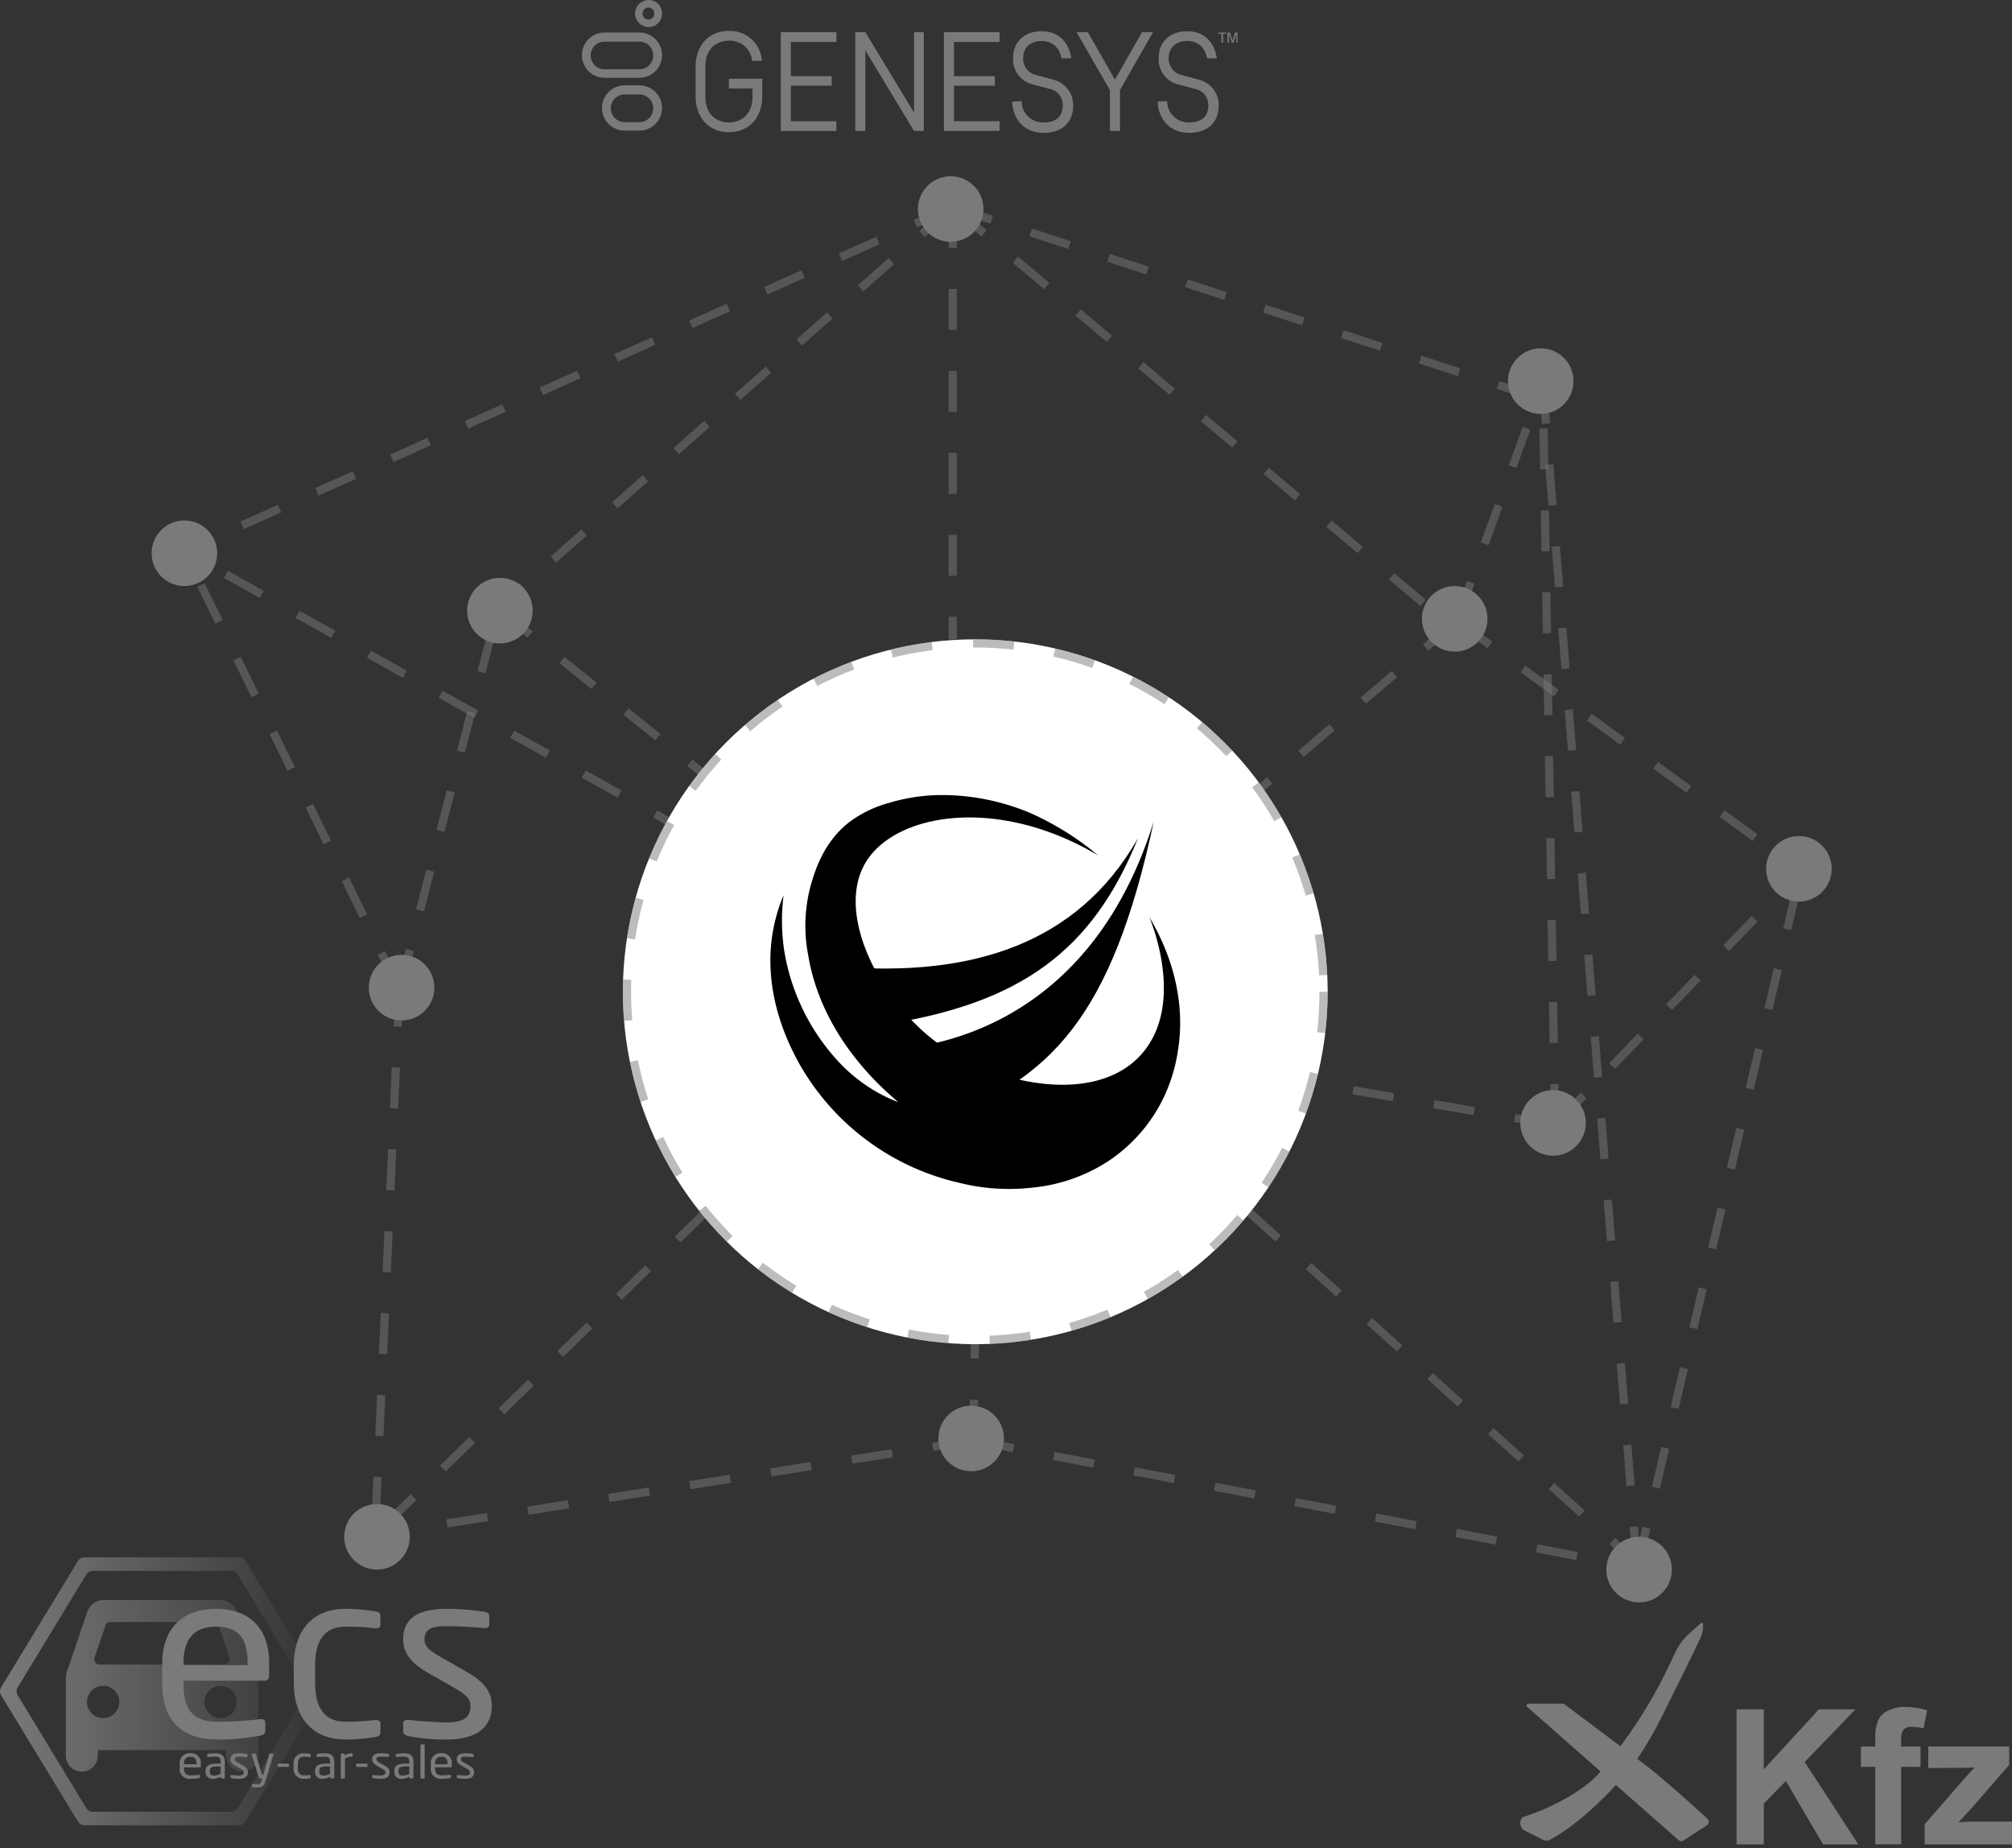 <?xml version="1.0" encoding="UTF-8" ?>
<svg xmlns="http://www.w3.org/2000/svg" xmlns:xlink="http://www.w3.org/1999/xlink" width="491" height="451" viewBox="0 0 491 451">
  <rect x="0" y="0" width="491" height="451" fill="#333333" stroke="none"/>
  <defs>
    <linearGradient id="linear-gradient" y1="0.5" x2="1" y2="0.5" gradientUnits="objectBoundingBox">
      <stop offset="0" stop-color="#7a7a7a"/>
      <stop offset="1" stop-color="#7a7a7a" stop-opacity="0"/>
    </linearGradient>
  </defs>
  <g id="Gruppe_1341" data-name="Gruppe 1341" transform="translate(-384 -1086)">
    <g id="Gruppe_54" data-name="Gruppe 54" transform="translate(196 -322)">
      <rect id="Rechteck_126" data-name="Rechteck 126" width="160" height="33" transform="translate(330 1408)" fill="#7a7a7a" opacity="0"/>
      <g id="Gruppe_53" data-name="Gruppe 53" transform="translate(-3788 -3645.999)">
        <path id="Path_43" data-name="Path 43" d="M206.067,11.907H205.3V11.6h1.917v.307h-.764v2.148h-.384Z" transform="translate(4068.021 5050.347)" fill="#7a7a7a"/>
        <path id="Path_44" data-name="Path 44" d="M209.273,14.055l-.691-2.072v2.072H208.2V11.6h.613l.613,1.992.613-1.992h.613v2.455h-.307V11.984l-.691,2.072Z" transform="translate(4067.347 5050.347)" fill="#7a7a7a"/>
        <path id="Path_45" data-name="Path 45" d="M22.194,3.041a1.458,1.458,0,0,1,0,2.915h-.077a1.426,1.426,0,0,1-1.381-1.381,1.833,1.833,0,0,1,.384-1.069,1.393,1.393,0,0,1,1.074-.46m0-1.841A3.3,3.3,0,0,0,22.042,7.8h.153a3.274,3.274,0,0,0,3.3-3.3,3.274,3.274,0,0,0-3.3-3.3Z" transform="translate(4112.068 5052.8)" fill="#7a7a7a"/>
        <path id="Path_46" data-name="Path 46" d="M17.529,30.725a3.375,3.375,0,1,1,0,6.751H13.924a3.375,3.375,0,1,1,0-6.751h3.605m0-2.225H13.924a5.523,5.523,0,1,0,0,11.047h3.605a5.523,5.523,0,1,0,0-11.047Z" transform="translate(4114.51 5046.322)" fill="#7a7a7a"/>
        <path id="Path_47" data-name="Path 47" d="M16.038,13.825a3.375,3.375,0,1,1,0,6.751H7.524a3.375,3.375,0,1,1,0-6.751h8.515m0-2.225H7.524a5.523,5.523,0,1,0,0,11.047h8.515a5.523,5.523,0,1,0,0-11.047Z" transform="translate(4116 5050.332)" fill="#7a7a7a"/>
        <path id="Path_48" data-name="Path 48" d="M66.1,35.688V11.6H79.678v2.378H68.555v8.362h9.973v2.306H68.555v8.669H79.678v2.378Z" transform="translate(4100.438 5050.257)" fill="#7a7a7a"/>
        <path id="Path_49" data-name="Path 49" d="M118,35.688V11.6h13.578v2.378H120.455v8.362h9.973v2.306h-9.973v8.669h11.123v2.378Z" transform="translate(4088.35 5050.257)" fill="#7a7a7a"/>
        <path id="Path_50" data-name="Path 50" d="M168.332,35.688V25.715L160.2,11.6h2.761l6.6,11.583,6.6-11.583h2.685l-8.052,14.115v9.973Z" transform="translate(4078.524 5050.257)" fill="#7a7a7a"/>
        <path id="Path_51" data-name="Path 51" d="M106.523,35.688V11.6h-2.378V31.239L92.255,11.6H89.8V35.688h2.455V16.049l11.89,19.639Z" transform="translate(4094.919 5050.257)" fill="#7a7a7a"/>
        <path id="Path_52" data-name="Path 52" d="M47.132,25.239h5.753v1.917c0,4.68-2.992,6.367-5.753,6.367s-5.753-1.688-5.753-6.367V19.946c0-4.68,2.992-6.367,5.753-6.367a5.467,5.467,0,0,1,5.677,4.909h2.378A7.8,7.8,0,0,0,47.132,11.2C42.222,11.2,39,14.729,39,19.946v7.211c0,5.217,3.3,8.745,8.132,8.745,4.909,0,8.132-3.529,8.132-8.745v-4.3H47.132Z" transform="translate(4106.749 5050.35)" fill="#7a7a7a"/>
        <path id="Path_53" data-name="Path 53" d="M142.006,28.33a5.2,5.2,0,0,0,5.37,5.217c3.069,0,4.68-1.457,4.68-4.22a4.008,4.008,0,0,0-3.3-3.989l-4.066-1.074a6.255,6.255,0,0,1-4.756-6.444c0-3.912,2.761-6.521,6.9-6.521,4.756,0,6.828,3.3,7.288,6.6H151.75c-.537-2.761-2.306-4.22-4.833-4.22-2.761,0-4.526,1.611-4.526,4.142a4.055,4.055,0,0,0,3.145,4.142l4.22,1.153a6.355,6.355,0,0,1,4.833,6.367c0,4.065-2.761,6.6-7.134,6.6-5.451,0-7.671-4.142-7.748-7.594Z" transform="translate(4083.299 5050.327)" fill="#7a7a7a"/>
        <path id="Path_54" data-name="Path 54" d="M188.306,28.33a5.2,5.2,0,0,0,5.37,5.217c3.069,0,4.68-1.457,4.68-4.22a4.008,4.008,0,0,0-3.3-3.989l-4.065-1.074a6.256,6.256,0,0,1-4.756-6.444c0-3.912,2.761-6.521,6.9-6.521,4.756,0,6.828,3.3,7.288,6.6h-2.378c-.537-2.761-2.306-4.22-4.833-4.22-2.761,0-4.526,1.611-4.526,4.142a4.055,4.055,0,0,0,3.145,4.142l4.22,1.153a6.355,6.355,0,0,1,4.833,6.367c0,4.065-2.761,6.6-7.134,6.6-5.451,0-7.671-4.142-7.748-7.594Z" transform="translate(4072.517 5050.327)" fill="#7a7a7a"/>
      </g>
    </g>
    <g id="Gruppe_56" data-name="Gruppe 56" transform="translate(185 -370)">
      <rect id="Rechteck_127" data-name="Rechteck 127" width="120" height="66" transform="translate(199 1836)" fill="#7a7a7a" opacity="0"/>
      <g id="Gruppe_55" data-name="Gruppe 55" transform="translate(-321 158)">
        <path id="Pfad_29" data-name="Pfad 29" d="M-634.076,1143.708h-19.78v.792c0,6.728,2.775,9.216,8.207,9.216a84.426,84.426,0,0,0,10.51-.622h.3c.473,0,.945.226.945.792v1.922c0,.735-.236,1.131-1.181,1.3a55.833,55.833,0,0,1-10.569.961c-6.79,0-13.4-3.053-13.4-13.57v-5.089c0-8.085,4.665-13.23,13.108-13.23,8.621,0,12.99,5.2,12.99,13.23v3.053A1.109,1.109,0,0,1-634.076,1143.708Zm-4.133-4.3c0-6.389-2.539-8.877-7.735-8.877-5.078,0-7.912,2.771-7.912,8.877v.509h15.647Zm31.234,18.037a44.664,44.664,0,0,1-7.381.622c-8.03,0-12.577-5.428-12.577-13.739v-4.41c0-8.312,4.487-13.74,12.577-13.74a45.253,45.253,0,0,1,7.381.622c.945.17,1.181.452,1.181,1.244v2.036c0,.565-.472.848-1,.848h-.236a60.1,60.1,0,0,0-7.322-.4c-4.724,0-7.381,3-7.381,9.386v4.41c0,6.333,2.6,9.386,7.381,9.386a60.1,60.1,0,0,0,7.322-.4h.236c.531,0,1,.283,1,.848v2.035C-605.794,1156.938-606.03,1157.277-606.975,1157.447Zm17.3.622a47.748,47.748,0,0,1-9.329-.848c-.768-.17-1.24-.509-1.24-1.131v-1.979c0-.509.472-.848,1.063-.848h.236c2.834.339,7.144.622,9.27.622,3.838,0,5.846-.961,5.846-4.015,0-1.7-1.063-2.771-4.428-4.693l-5.964-3.392c-3.6-2.092-6.023-4.524-6.023-8.085,0-5.88,4.606-7.52,10.687-7.52a57.7,57.7,0,0,1,9.211.735c.768.113,1.122.509,1.122,1.131v1.866a.885.885,0,0,1-1,.961h-.177c-2.067-.17-5.845-.452-9.152-.452s-5.491.4-5.491,3.279c0,1.7,1.358,2.771,4.074,4.3l5.845,3.336c4.9,2.771,6.495,5.2,6.495,8.538C-578.634,1155.638-583.062,1158.069-589.675,1158.069Zm-60.169,6.786h-3.9v.155c0,1.316.547,1.8,1.618,1.8a16.763,16.763,0,0,0,2.072-.122H-650c.093,0,.186.044.186.155v.376c0,.144-.047.221-.233.254a11.116,11.116,0,0,1-2.084.188,2.386,2.386,0,0,1-2.643-2.655v-1a2.373,2.373,0,0,1,2.585-2.588,2.344,2.344,0,0,1,2.561,2.588v.6A.218.218,0,0,1-649.845,1164.855Zm-.815-.841c0-1.25-.5-1.736-1.525-1.736-1,0-1.56.542-1.56,1.736v.1h3.085Zm6.66,3.573h-.536a.228.228,0,0,1-.233-.221v-.243a3.676,3.676,0,0,1-1.793.542,1.66,1.66,0,0,1-1.9-1.792v-.133c0-1.195.734-1.792,2.806-1.792h.862v-.442c0-.929-.338-1.25-1.246-1.25a17.834,17.834,0,0,0-1.781.089h-.058c-.1,0-.21-.033-.21-.177v-.387c0-.122.082-.188.245-.21a10.549,10.549,0,0,1,1.8-.144c1.618,0,2.27.774,2.27,2.08v3.86A.228.228,0,0,1-644,1167.588Zm-.792-2.942h-.862c-1.409,0-1.781.3-1.781,1.084v.133c0,.8.4,1.007,1.071,1.007a3.33,3.33,0,0,0,1.572-.443Zm4.483,3.02a9.494,9.494,0,0,1-1.84-.166c-.151-.033-.245-.1-.245-.221v-.387c0-.1.093-.166.21-.166h.047c.559.066,1.409.122,1.828.122.757,0,1.153-.188,1.153-.785,0-.332-.21-.542-.873-.918l-1.176-.664c-.71-.409-1.188-.885-1.188-1.582,0-1.15.908-1.471,2.107-1.471a11.484,11.484,0,0,1,1.816.144c.151.022.221.1.221.221v.365a.174.174,0,0,1-.2.188h-.035c-.407-.033-1.153-.089-1.8-.089s-1.083.078-1.083.642c0,.332.268.542.8.841l1.153.653c.966.542,1.281,1.018,1.281,1.67C-638.131,1167.189-639,1167.665-640.309,1167.665Zm8.395-5.9-1.921,6.372c-.361,1.194-.792,1.637-2.131,1.637a5.076,5.076,0,0,1-.978-.1c-.14-.033-.245-.066-.245-.177v-.409c0-.122.093-.177.221-.177h.035c.256.022.78.066,1.036.066.664,0,.955-.166,1.153-.94l.116-.454h-.163c-.349,0-.652-.077-.862-.763l-1.549-5.055a.181.181,0,0,1-.012-.077c0-.111.07-.188.209-.188h.641a.23.23,0,0,1,.2.177l1.374,4.8c.058.221.14.243.221.243h.186l1.42-5.055a.235.235,0,0,1,.221-.166h.652a.176.176,0,0,1,.186.188A.18.18,0,0,1-631.914,1161.769Zm3.563,2.987h-2.317c-.128,0-.221-.066-.221-.188v-.431a.207.207,0,0,1,.221-.2h2.317a.2.2,0,0,1,.221.2v.431A.2.2,0,0,1-628.351,1164.756Zm5.3,2.787a8.884,8.884,0,0,1-1.455.122,2.391,2.391,0,0,1-2.48-2.688v-.863a2.386,2.386,0,0,1,2.48-2.688,9,9,0,0,1,1.455.122c.186.033.233.089.233.243v.4c0,.111-.093.166-.2.166h-.047a11.974,11.974,0,0,0-1.444-.077c-.931,0-1.455.586-1.455,1.836v.863c0,1.239.512,1.836,1.455,1.836a11.947,11.947,0,0,0,1.444-.078h.047c.1,0,.2.055.2.166v.4C-622.82,1167.444-622.867,1167.51-623.053,1167.543Zm5.764.044h-.536a.228.228,0,0,1-.233-.221v-.243a3.676,3.676,0,0,1-1.793.542,1.66,1.66,0,0,1-1.9-1.792v-.133c0-1.195.734-1.792,2.806-1.792h.862v-.442c0-.929-.338-1.25-1.246-1.25-.757,0-1.316.044-1.781.089h-.058c-.1,0-.21-.033-.21-.177v-.387c0-.122.081-.188.244-.21a10.546,10.546,0,0,1,1.8-.144c1.618,0,2.27.774,2.27,2.08v3.86A.228.228,0,0,1-617.289,1167.588Zm-.792-2.942h-.862c-1.409,0-1.781.3-1.781,1.084v.133c0,.8.4,1.007,1.071,1.007a3.33,3.33,0,0,0,1.572-.443Zm5.24-2.378a3.093,3.093,0,0,0-1.607.465v4.635a.235.235,0,0,1-.233.221h-.57a.225.225,0,0,1-.221-.221v-5.641a.218.218,0,0,1,.221-.221h.547a.218.218,0,0,1,.221.221v.232a2.881,2.881,0,0,1,1.642-.531q.244,0,.244.2v.453C-612.6,1162.2-612.679,1162.267-612.842,1162.267Zm3.656,2.489H-611.5c-.128,0-.221-.066-.221-.188v-.431a.207.207,0,0,1,.221-.2h2.317a.2.2,0,0,1,.221.2v.431A.2.2,0,0,1-609.186,1164.756Zm3.447,2.909a9.494,9.494,0,0,1-1.839-.166c-.151-.033-.245-.1-.245-.221v-.387c0-.1.093-.166.21-.166h.047c.559.066,1.409.122,1.828.122.757,0,1.153-.188,1.153-.785,0-.332-.21-.542-.873-.918l-1.176-.664c-.71-.409-1.188-.885-1.188-1.582,0-1.15.908-1.471,2.107-1.471a11.484,11.484,0,0,1,1.816.144c.151.022.221.1.221.221v.365a.174.174,0,0,1-.2.188h-.035c-.408-.033-1.153-.089-1.8-.089s-1.083.078-1.083.642c0,.332.268.542.8.841l1.153.653c.966.542,1.281,1.018,1.281,1.67C-603.562,1167.189-604.435,1167.665-605.739,1167.665Zm7.778-.077h-.536a.228.228,0,0,1-.233-.221v-.243a3.676,3.676,0,0,1-1.793.542,1.66,1.66,0,0,1-1.9-1.792v-.133c0-1.195.734-1.792,2.806-1.792h.862v-.442c0-.929-.338-1.25-1.246-1.25-.757,0-1.316.044-1.781.089h-.058c-.1,0-.21-.033-.21-.177v-.387c0-.122.082-.188.244-.21a10.548,10.548,0,0,1,1.8-.144c1.618,0,2.27.774,2.27,2.08v3.86A.228.228,0,0,1-597.961,1167.588Zm-.792-2.942h-.862c-1.409,0-1.781.3-1.781,1.084v.133c0,.8.4,1.007,1.071,1.007a3.33,3.33,0,0,0,1.572-.443Zm3.54,2.942h-.605a.215.215,0,0,1-.21-.221v-7.887a.206.206,0,0,1,.21-.21h.605a.206.206,0,0,1,.21.21v7.887A.215.215,0,0,1-595.213,1167.588Zm6.625-2.732h-3.9v.155c0,1.316.547,1.8,1.619,1.8a16.765,16.765,0,0,0,2.072-.122h.058c.093,0,.186.044.186.155v.376c0,.144-.047.221-.233.254a11.114,11.114,0,0,1-2.084.188,2.386,2.386,0,0,1-2.643-2.655v-1a2.373,2.373,0,0,1,2.585-2.588,2.344,2.344,0,0,1,2.561,2.588v.6A.218.218,0,0,1-588.589,1164.855Zm-.815-.841c0-1.25-.5-1.736-1.525-1.736-1,0-1.56.542-1.56,1.736v.1h3.086Zm4.308,3.65a9.494,9.494,0,0,1-1.84-.166c-.151-.033-.245-.1-.245-.221v-.387c0-.1.093-.166.21-.166h.047c.559.066,1.409.122,1.828.122.757,0,1.153-.188,1.153-.785,0-.332-.21-.542-.873-.918l-1.176-.664c-.71-.409-1.188-.885-1.188-1.582,0-1.15.908-1.471,2.107-1.471a11.483,11.483,0,0,1,1.816.144c.151.022.221.1.221.221v.365a.174.174,0,0,1-.2.188h-.035c-.407-.033-1.153-.089-1.8-.089s-1.083.078-1.083.642c0,.332.268.542.8.841l1.153.653c.966.542,1.281,1.018,1.281,1.67C-582.918,1167.189-583.791,1167.665-585.1,1167.665Z" transform="translate(1218.634 564.398)" fill="#7a7a7a"/>
        <path id="Pfad_30" data-name="Pfad 30" d="M-891.55,1033.752h-37.77a1.809,1.809,0,0,0-1.546.869l-18.783,30.89a1.809,1.809,0,0,0,0,1.88l18.783,30.889a1.809,1.809,0,0,0,1.546.869h37.77a1.809,1.809,0,0,0,1.546-.871l18.746-30.889a1.809,1.809,0,0,0,0-1.877L-890,1034.622A1.809,1.809,0,0,0-891.55,1033.752Zm-1.882,62.077h-33.862a1.809,1.809,0,0,1-1.546-.869l-16.764-27.569a1.809,1.809,0,0,1,0-1.88l16.764-27.569a1.809,1.809,0,0,1,1.546-.869h33.862a1.809,1.809,0,0,1,1.55.876l16.6,27.569a1.808,1.808,0,0,1,0,1.866l-16.6,27.569A1.809,1.809,0,0,1-893.432,1095.829Zm6.539-15.032v-17.482a5.294,5.294,0,0,0-.284-1.711l-.576-1.687-4.4-12.89a4.193,4.193,0,0,0-3.992-2.838H-924.6a4.192,4.192,0,0,0-3.991,2.838l-4.4,12.89-.575,1.683a5.3,5.3,0,0,0-.284,1.711V1080.8h0v1.336a3.907,3.907,0,0,0,3.907,3.907,3.907,3.907,0,0,0,3.907-3.907V1080.8h31.33v1.336a3.907,3.907,0,0,0,3.907,3.907h0a3.907,3.907,0,0,0,3.907-3.907V1080.8ZM-924.734,1073a3.944,3.944,0,0,1-3.944-3.944,3.944,3.944,0,0,1,3.944-3.944,3.944,3.944,0,0,1,3.944,3.944A3.944,3.944,0,0,1-924.734,1073Zm-.867-13.074a1.3,1.3,0,0,1-1.234-1.726l2.677-7.84a1.2,1.2,0,0,1,1.138-.814h25.313a1.2,1.2,0,0,1,1.138.814l2.677,7.84a1.3,1.3,0,0,1-1.234,1.726H-925.6ZM-896.05,1073a3.944,3.944,0,0,1-3.944-3.944,3.944,3.944,0,0,1,3.944-3.944,3.944,3.944,0,0,1,3.944,3.944A3.944,3.944,0,0,1-896.05,1073Z" transform="translate(1469.912 644.248)" fill="url(#linear-gradient)"/>
      </g>
    </g>
    <g id="Gruppe_58" data-name="Gruppe 58" transform="translate(47 -135)">
      <rect id="Rechteck_128" data-name="Rechteck 128" width="120" height="55" transform="translate(708 1617)" fill="#7a7a7a" opacity="0"/>
      <g id="Gruppe_57" data-name="Gruppe 57" transform="translate(925.755 -39.16)">
        <path id="Pfad_31" data-name="Pfad 31" d="M-164.557,1710.381v-32.959h6.655v14.636l13.445-14.636h8.948l-12.412,12.837,13.085,20.122h-8.61l-9.061-15.467-5.4,5.507v9.96ZM-134.2,1686.5h3.507v-1.8a11.97,11.97,0,0,1,.641-4.5,5.066,5.066,0,0,1,2.361-2.416,9.054,9.054,0,0,1,4.35-.934,17.591,17.591,0,0,1,5.284.809l-.854,4.407a12.478,12.478,0,0,0-2.9-.36,2.589,2.589,0,0,0-1.967.641,3.717,3.717,0,0,0-.6,2.462v1.686h4.721v4.969h-4.721v18.908H-130.7v-18.908H-134.2Zm15.558,23.877v-4.923l8.948-10.276q2.2-2.516,3.26-3.574-1.1.068-2.9.089l-8.432.046V1686.5h19.74v4.475l-9.128,10.521-3.214,3.485q2.631-.156,3.26-.157h9.78v5.553Z" transform="translate(-0.422 -0.164)" fill="#7a7a7a"/>
        <path id="Pfad_32" data-name="Pfad 32" d="M-172.087,1703.946c-3.024-2.78-12.344-11.256-17.117-14.577a95.116,95.116,0,0,0,6.9-12.154c3.856-7.682,7.031-14.251,8.412-17.128a7.544,7.544,0,0,0,.743-3.268v-.337a.321.321,0,0,0-.533-.24l-2.571,2.271a15.205,15.205,0,0,0-3.738,5.006c-.7,1.5-1.784,3.765-3.467,7.1a118.615,118.615,0,0,1-9.861,15.638c-6.53-4.895-12.809-9.6-13.745-10.3a.449.449,0,0,0-.273-.089h-8.41a.462.462,0,0,0-.306.808l17.9,15.752c-3.794,4.51-11.711,8.839-18.994,11.127a2.073,2.073,0,0,0,.536,3.327l4.5,2.241a1.684,1.684,0,0,0,1.529,0c5.914-3.087,12.436-9.321,16.172-13.4l15.275,13.439a1.031,1.031,0,0,0,1.245.091l5.661-3.691A1.027,1.027,0,0,0-172.087,1703.946Z" transform="translate(0)" fill="#7a7a7a"/>
      </g>
    </g>
    <circle id="Ellipse_27" data-name="Ellipse 27" cx="8" cy="8" r="8" transform="translate(421 1213)" fill="#7a7a7a"/>
    <circle id="Ellipse_28" data-name="Ellipse 28" cx="8" cy="8" r="8" transform="translate(474 1319)" fill="#7a7a7a"/>
    <circle id="Ellipse_29" data-name="Ellipse 29" cx="8" cy="8" r="8" transform="translate(498 1227)" fill="#7a7a7a"/>
    <circle id="Ellipse_35" data-name="Ellipse 35" cx="8" cy="8" r="8" transform="translate(468 1453)" fill="#7a7a7a"/>
    <circle id="Ellipse_36" data-name="Ellipse 36" cx="8" cy="8" r="8" transform="translate(776 1461)" fill="#7a7a7a"/>
    <circle id="Ellipse_30" data-name="Ellipse 30" cx="8" cy="8" r="8" transform="translate(752 1171)" fill="#7a7a7a"/>
    <circle id="Ellipse_37" data-name="Ellipse 37" cx="8" cy="8" r="8" transform="translate(608 1129)" fill="#7a7a7a"/>
    <circle id="Ellipse_31" data-name="Ellipse 31" cx="8" cy="8" r="8" transform="translate(613 1429)" fill="#7a7a7a"/>
    <circle id="Ellipse_32" data-name="Ellipse 32" cx="8" cy="8" r="8" transform="translate(731 1229)" fill="#7a7a7a"/>
    <circle id="Ellipse_33" data-name="Ellipse 33" cx="8" cy="8" r="8" transform="translate(815 1290)" fill="#7a7a7a"/>
    <circle id="Ellipse_34" data-name="Ellipse 34" cx="8" cy="8" r="8" transform="translate(755 1352)" fill="#7a7a7a"/>
    <line id="Linie_15" data-name="Linie 15" x1="81" y2="79" transform="translate(475.5 1381.5)" fill="none" stroke="#7a7a7a" stroke-width="2" stroke-dasharray="10" opacity="0.5"/>
    <line id="Linie_55" data-name="Linie 55" x1="146" y2="23" transform="translate(475.5 1437.5)" fill="none" stroke="#7a7a7a" stroke-width="2" stroke-dasharray="10" opacity="0.5"/>
    <line id="Linie_56" data-name="Linie 56" x2="162" y2="31" transform="translate(621.5 1437.5)" fill="none" stroke="#7a7a7a" stroke-width="2" stroke-dasharray="10" opacity="0.5"/>
    <line id="Linie_57" data-name="Linie 57" y1="109" x2="2" transform="translate(621.5 1328.5)" fill="none" stroke="#7a7a7a" stroke-width="2" stroke-dasharray="10" opacity="0.5"/>
    <line id="Linie_16" data-name="Linie 16" x2="95" y2="86" transform="translate(688.5 1381.5)" fill="none" stroke="#7a7a7a" stroke-width="2" stroke-dasharray="10" opacity="0.5"/>
    <line id="Linie_17" data-name="Linie 17" y2="105.5" transform="translate(616.5 1136.5)" fill="none" stroke="#7a7a7a" stroke-width="2" stroke-dasharray="10" opacity="0.5"/>
    <line id="Linie_58" data-name="Linie 58" x2="120" y2="101" transform="translate(616.5 1136.5)" fill="none" stroke="#7a7a7a" stroke-width="2" stroke-dasharray="10" opacity="0.5"/>
    <line id="Linie_59" data-name="Linie 59" x2="144" y2="47" transform="translate(616.5 1136.5)" fill="none" stroke="#7a7a7a" stroke-width="2" stroke-dasharray="10" opacity="0.5"/>
    <line id="Linie_47" data-name="Linie 47" x1="23" y1="289" transform="translate(760.5 1179.5)" fill="none" stroke="#7a7a7a" stroke-width="2" stroke-dasharray="10" opacity="0.5"/>
    <line id="Linie_48" data-name="Linie 48" x1="3" y1="181" transform="translate(760.5 1179.5)" fill="none" stroke="#7a7a7a" stroke-width="2" stroke-dasharray="10" opacity="0.5"/>
    <line id="Linie_53" data-name="Linie 53" y1="58" x2="21" transform="translate(739.5 1179.5)" fill="none" stroke="#7a7a7a" stroke-width="2" stroke-dasharray="10" opacity="0.5"/>
    <line id="Linie_49" data-name="Linie 49" y1="62" x2="60" transform="translate(763.5 1298.5)" fill="none" stroke="#7a7a7a" stroke-width="2" stroke-dasharray="10" opacity="0.5"/>
    <line id="Linie_50" data-name="Linie 50" x2="84" y2="61" transform="translate(739.5 1237.5)" fill="none" stroke="#7a7a7a" stroke-width="2" stroke-dasharray="10" opacity="0.5"/>
    <line id="Linie_54" data-name="Linie 54" y1="170" x2="40" transform="translate(783.5 1298.5)" fill="none" stroke="#7a7a7a" stroke-width="2" stroke-dasharray="10" opacity="0.5"/>
    <line id="Linie_51" data-name="Linie 51" x1="116" y2="99" transform="translate(623.5 1237.5)" fill="none" stroke="#7a7a7a" stroke-width="2" stroke-dasharray="10" opacity="0.5"/>
    <line id="Linie_52" data-name="Linie 52" x1="140" y1="24" transform="translate(623.5 1336.5)" fill="none" stroke="#7a7a7a" stroke-width="2" stroke-dasharray="10" opacity="0.5"/>
    <line id="Linie_39" data-name="Linie 39" x1="111" y2="98" transform="translate(505.5 1136.5)" fill="none" stroke="#7a7a7a" stroke-width="2" stroke-dasharray="10" opacity="0.5"/>
    <line id="Linie_46" data-name="Linie 46" x1="117" y1="94" transform="translate(505.5 1234.5)" fill="none" stroke="#7a7a7a" stroke-width="2" stroke-dasharray="10" opacity="0.5"/>
    <line id="Linie_40" data-name="Linie 40" x1="187.5" y2="84" transform="translate(429 1136.5)" fill="none" stroke="#7a7a7a" stroke-width="2" stroke-dasharray="10" opacity="0.5"/>
    <line id="Linie_41" data-name="Linie 41" x1="52.5" y1="107" transform="translate(429 1220.5)" fill="none" stroke="#7a7a7a" stroke-width="2" stroke-dasharray="10" opacity="0.5"/>
    <line id="Linie_45" data-name="Linie 45" x1="193.5" y1="108" transform="translate(429 1220.5)" fill="none" stroke="#7a7a7a" stroke-width="2" stroke-dasharray="10" opacity="0.5"/>
    <line id="Linie_42" data-name="Linie 42" y1="93" x2="24" transform="translate(481.5 1234.5)" fill="none" stroke="#7a7a7a" stroke-width="2" stroke-dasharray="10" opacity="0.5"/>
    <line id="Linie_43" data-name="Linie 43" x1="6" y2="134" transform="translate(475.5 1326.5)" fill="none" stroke="#7a7a7a" stroke-width="2" stroke-dasharray="10" opacity="0.5"/>
    <g id="Ellipse_7" data-name="Ellipse 7" transform="translate(536 1242)" fill="#fff" stroke="rgba(122,122,122,0.5)" stroke-width="2" stroke-dasharray="10">
      <circle cx="86" cy="86" r="86" stroke="none"/>
      <circle cx="86" cy="86" r="85" fill="none"/>
    </g>
    <g id="Gruppe_59" data-name="Gruppe 59" transform="translate(2345 -2882.598)">
      <rect id="Rechteck_22" data-name="Rechteck 22" width="100" height="100" transform="translate(-1773 4160.598)" opacity="0"/>
      <g id="Gruppe_1243" data-name="Gruppe 1243" transform="translate(8472 -2480.401)">
        <path id="black" d="M95.022,6.884C84.763,54.856,69.7,69.744,42.637,79.757L28.349,62.631c1.289-.156,48.838,1.5,66.673-55.747m-3.836,4.04c-15.111,26.688-41.431,32.93-67.956,31.7.344,2.217,4.844,12.305,6.157,13.8,33.109-5.169,50.751-17.962,61.8-45.5" transform="translate(-10246.463 6642.566)"/>
        <path id="blue" d="M92.494,29.829c2.6,4.32,9.387,16.877,7.009,32.212a39.752,39.752,0,0,1-5.723,15.74A39,39,0,0,1,82.618,89.23a41.1,41.1,0,0,1-18.889,6.583A49.683,49.683,0,0,1,46.3,94.667,60.213,60.213,0,0,1,7.09,65.618C4.917,61.648-2.585,47.94.918,31.725a40.947,40.947,0,0,1,2.308-7.293,49.652,49.652,0,0,0,.1,13.217A52.162,52.162,0,0,0,15.71,64.039a39.549,39.549,0,0,0,12.31,9.519c1.322.642,2.451,1.092,3.212,1.376C25.332,70,12.281,57.627,9.207,38.961a37.752,37.752,0,0,1,.9-17.83c1.045-3.382,3.134-9.842,9.19-14.559A28.867,28.867,0,0,1,29.07,1.878,45.058,45.058,0,0,1,42.308,0a55.759,55.759,0,0,1,21.23,4.431,70.544,70.544,0,0,1,14.877,9.013c.587.476.761.632,1.134.914h0c.146.123.291.246.434.367C55.618.224,30.7,4.311,23.327,16.324c-7.753,12.641,3.61,34.581,18.486,44.933,13.906,9.679,38.77,14.736,49.5,1.079,9.51-12.1,1.782-31.078,1.178-32.507" transform="translate(-10245 6643)"/>
      </g>
    </g>
  </g>
</svg>
